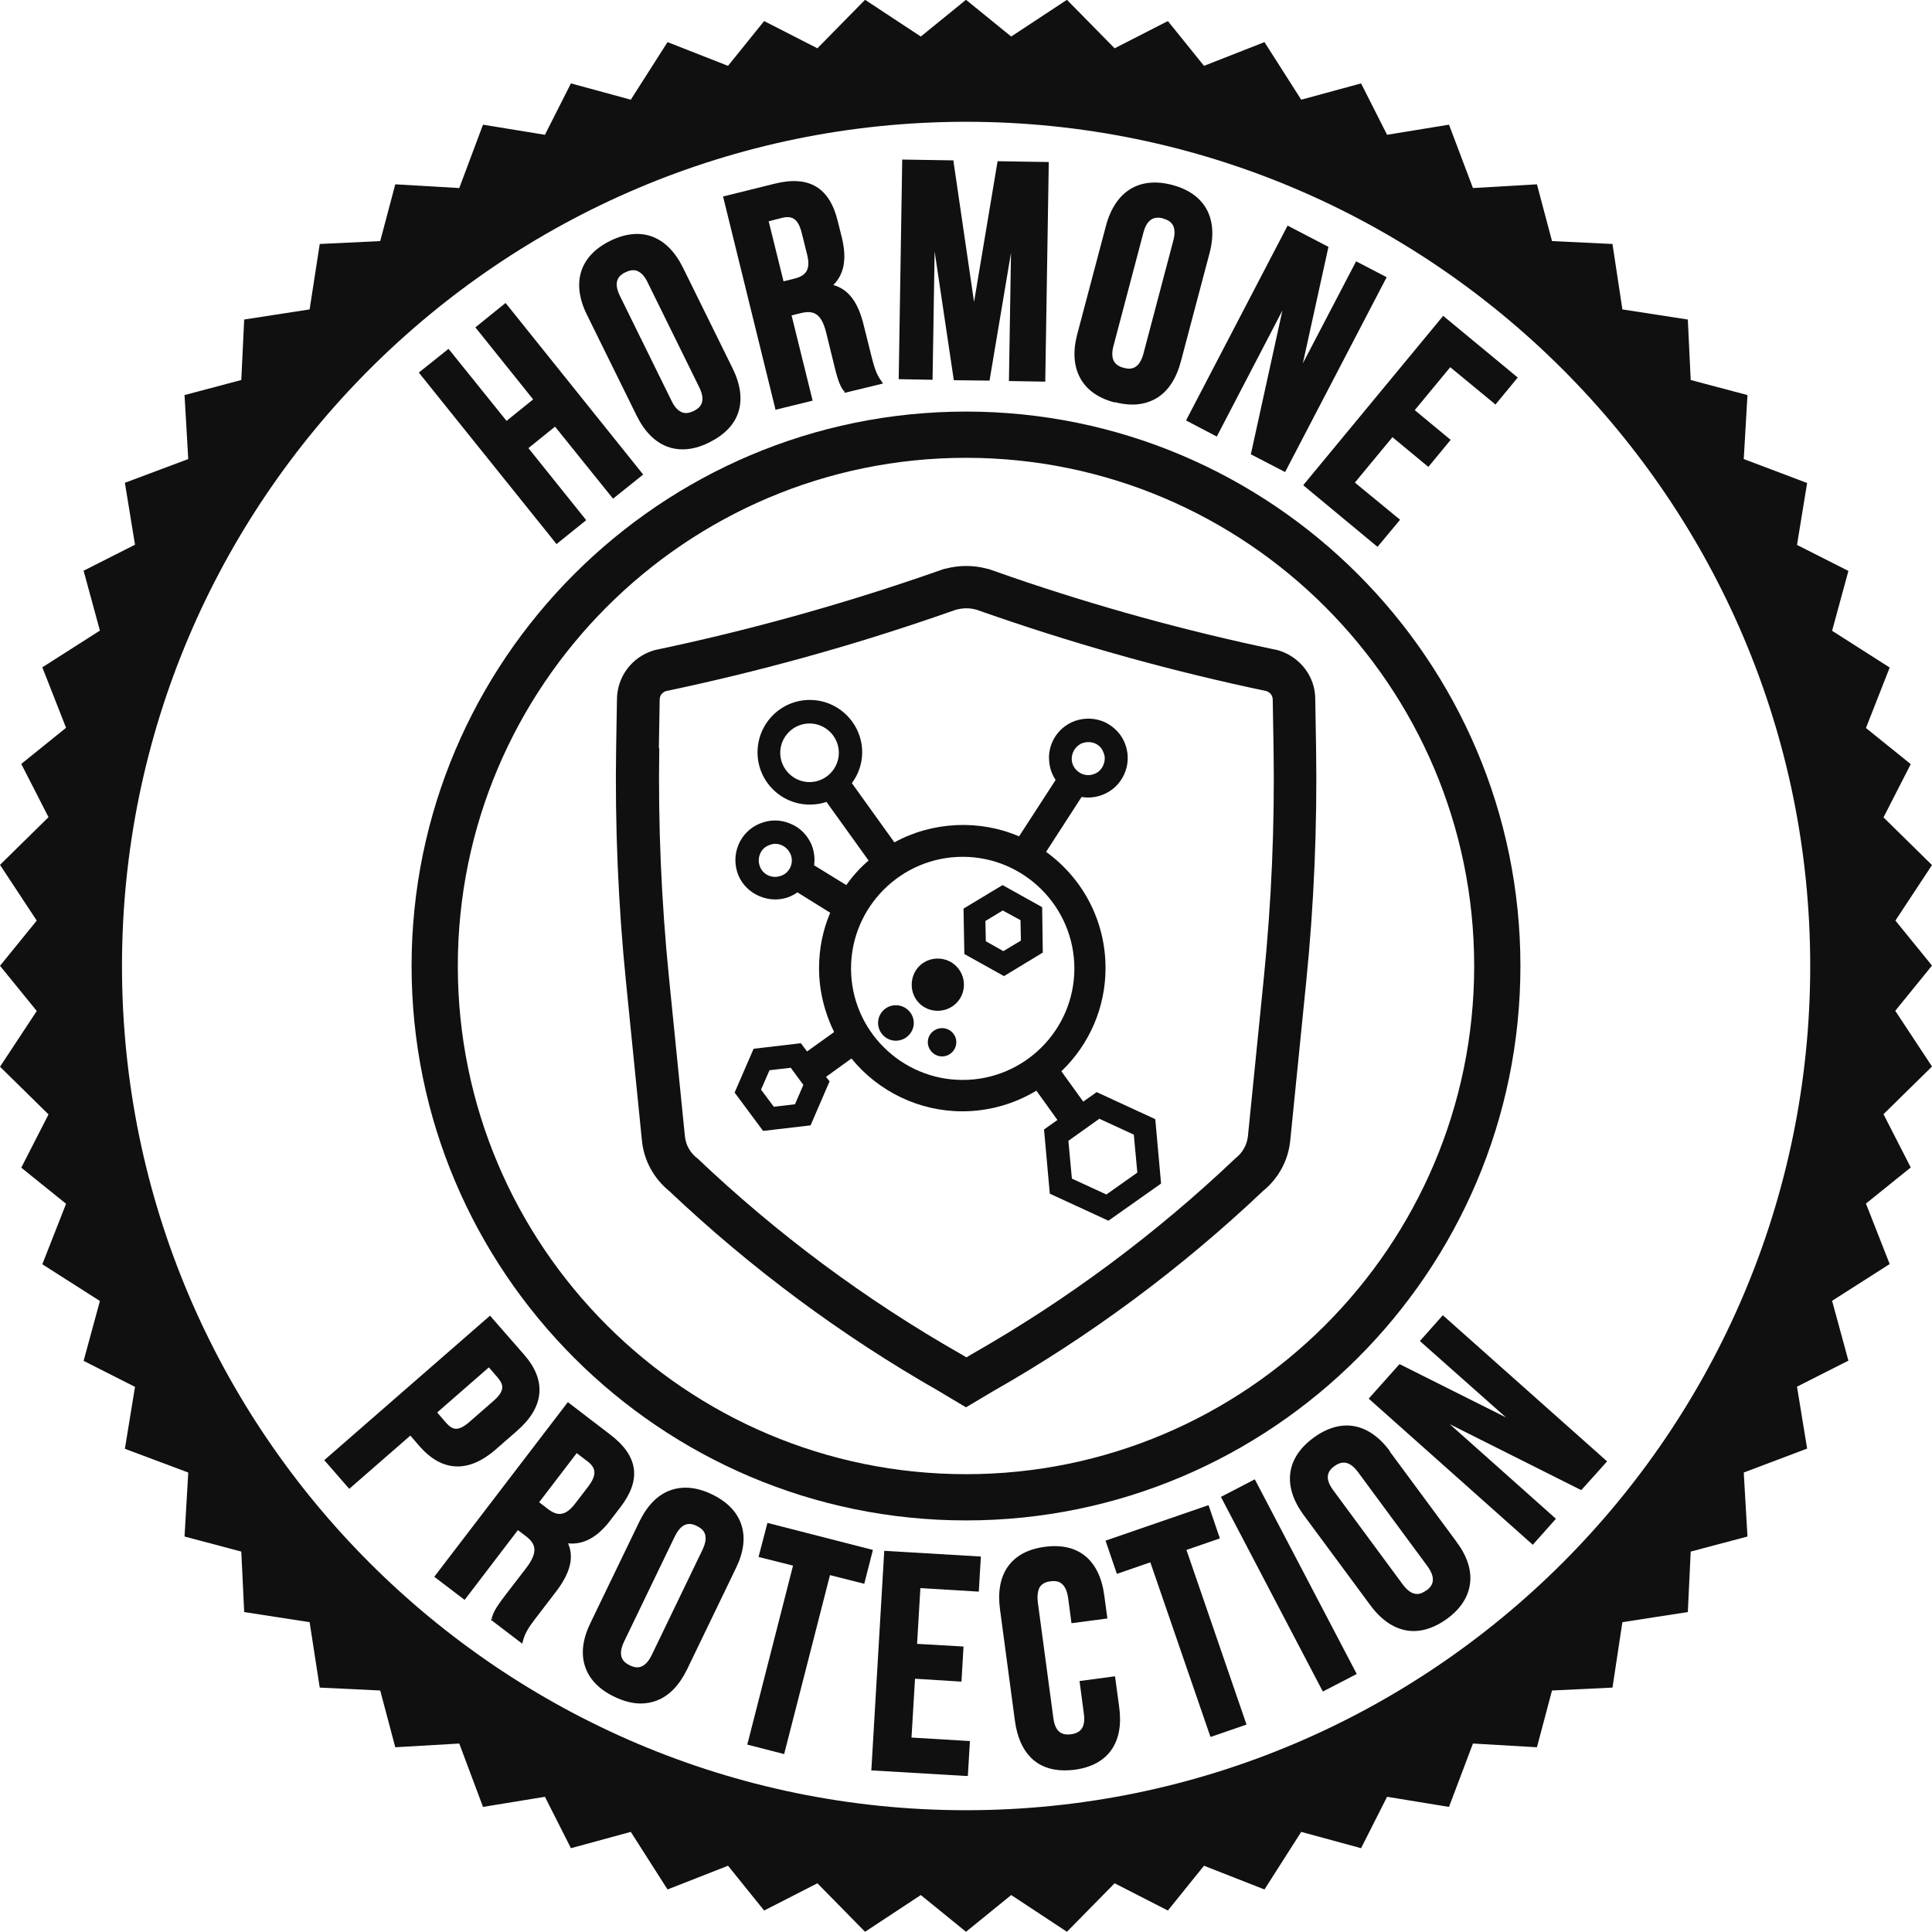 <?xml version="1.0" encoding="UTF-8"?>
<svg id="Layer_2" data-name="Layer 2" xmlns="http://www.w3.org/2000/svg" viewBox="0 0 93.6 93.6">
  <defs>
    <style>
      .cls-1 {
        fill: #0f100f;
      }
    </style>
  </defs>
  <g id="Editable">
    <g>
      <path class="cls-1" d="M91.82,44.61l1.78-2.7-2.35-2.31,1.32-2.58-2.17-1.75,1.15-2.93-2.79-1.78.79-2.9-2.49-1.26.49-3-3.07-1.16.18-3.1-2.75-.73-.14-2.93-3.17-.49-.48-3.17-2.93-.14-.73-2.75-3.1.18-1.16-3.07-3,.49-1.26-2.49-2.9.79-1.78-2.79-2.93,1.15-1.75-2.17-2.58,1.32-2.31-2.35-2.7,1.78-2.19-1.78-2.19,1.78-2.7-1.78-2.31,2.35-2.58-1.32-1.75,2.17-2.93-1.15-1.78,2.79-2.9-.79-1.26,2.49-3-.49-1.15,3.07-3.1-.18-.73,2.75-2.93.14-.49,3.17-3.17.49-.14,2.93-2.75.73.18,3.1-3.07,1.15.49,3-2.49,1.26.79,2.9-2.79,1.78,1.15,2.93-2.17,1.75,1.32,2.58-2.35,2.31,1.78,2.7-1.78,2.19,1.78,2.19-1.78,2.7,2.35,2.31-1.32,2.58,2.17,1.75-1.15,2.93,2.79,1.78-.79,2.9,2.49,1.26-.49,3,3.07,1.15-.18,3.1,2.75.73.14,2.93,3.17.49.49,3.17,2.93.14.73,2.75,3.1-.18,1.15,3.07,3-.49,1.26,2.49,2.9-.79,1.78,2.79,2.93-1.15,1.75,2.17,2.58-1.32,2.31,2.35,2.7-1.78,2.19,1.78,2.19-1.78,2.7,1.78,2.31-2.35,2.58,1.32,1.75-2.17,2.93,1.15,1.78-2.79,2.9.79,1.26-2.49,3,.49,1.16-3.07,3.1.18.73-2.75,2.93-.14.48-3.17,3.17-.49.14-2.93,2.75-.73-.18-3.1,3.07-1.16-.49-3,2.49-1.26-.79-2.9,2.79-1.78-1.15-2.93,2.17-1.75-1.32-2.58,2.35-2.31-1.78-2.7,1.78-2.19-1.78-2.19ZM46.8,87.7c-22.55,0-40.89-18.35-40.89-40.9S24.25,5.9,46.8,5.9s40.9,18.35,40.9,40.9-18.34,40.9-40.9,40.9Z"/>
      <path class="cls-1" d="M46.8,73.66c14.81,0,26.86-12.05,26.86-26.86s-12.05-26.86-26.86-26.86-26.86,12.05-26.86,26.86,12.05,26.86,26.86,26.86ZM46.8,22.18c13.58,0,24.62,11.05,24.62,24.62s-11.04,24.62-24.62,24.62-24.62-11.04-24.62-24.62,11.05-24.62,24.62-24.62Z"/>
      <polygon class="cls-1" points="26.96 26.36 28.4 25.2 25.6 21.71 26.89 20.67 29.7 24.16 31.16 22.99 24.56 14.76 24.49 14.68 23.03 15.86 25.83 19.35 24.54 20.39 21.73 16.9 20.29 18.05 26.9 26.28 26.96 26.36"/>
      <path class="cls-1" d="M30.84,20.13c.38.77.88,1.28,1.49,1.51.24.09.48.13.74.13.41,0,.85-.11,1.3-.34.74-.37,1.22-.87,1.41-1.49.19-.62.09-1.33-.29-2.1l-2.4-4.87c-.77-1.56-2.05-2.03-3.53-1.3-1.48.73-1.89,2.04-1.12,3.59l2.4,4.87ZM30.31,13.19c.13-.07.26-.1.37-.1.07,0,.14.01.2.04.19.08.36.26.5.56l2.49,5.06c.37.74.03,1.02-.26,1.16-.22.11-.41.13-.58.06-.19-.08-.36-.26-.5-.56l-2.49-5.06c-.37-.74-.03-1.02.26-1.16Z"/>
      <path class="cls-1" d="M37.58,19.85l1.79-.44-1.02-4.13.45-.11c.58-.14.99-.03,1.23.96l.39,1.59c.2.83.3.99.46,1.23l.1-.04-.09.06.04.06,1.85-.45-.09-.13c-.24-.33-.34-.68-.46-1.15l-.39-1.56c-.27-1.11-.74-1.73-1.47-1.93.53-.53.66-1.27.42-2.28l-.2-.8c-.2-.83-.54-1.37-1.04-1.68-.51-.31-1.17-.36-2.02-.15l-2.5.62,2.52,10.24.02.1ZM38.85,11.32l.25,1c.17.69,0,1.03-.62,1.18l-.52.13-.72-2.91.67-.17c.51-.12.78.1.94.77Z"/>
      <polygon class="cls-1" points="45.28 12.18 46.21 18.42 47.94 18.44 48.98 12.25 48.88 18.46 50.64 18.49 50.81 7.85 48.33 7.81 47.19 14.63 46.2 7.86 46.19 7.77 43.71 7.73 43.54 18.37 45.18 18.4 45.28 12.18"/>
      <path class="cls-1" d="M54,19.48c.3.08.59.12.86.12.44,0,.84-.11,1.19-.32.55-.34.94-.94,1.16-1.77l1.39-5.25c.44-1.68-.22-2.88-1.81-3.3-1.59-.42-2.76.3-3.21,1.98l-1.39,5.25c-.22.83-.17,1.55.14,2.12.31.58.88.98,1.68,1.19ZM56.35,10.59c.24.06.39.17.48.33.09.18.1.43.01.75l-1.44,5.45c-.21.8-.65.79-.96.7-.24-.06-.39-.17-.48-.33-.09-.18-.1-.43-.01-.75l1.44-5.45c.08-.32.21-.54.38-.65.15-.1.34-.12.58-.06Z"/>
      <polygon class="cls-1" points="58.95 21.15 62.13 15.04 60.6 22.01 62.26 22.87 67.18 13.43 65.7 12.66 63.12 17.6 64.36 11.96 62.38 10.93 57.46 20.37 58.95 21.15"/>
      <polygon class="cls-1" points="63.14 23.51 66.66 26.43 66.74 26.49 67.83 25.18 65.64 23.38 67.46 21.18 69.2 22.62 70.28 21.31 68.54 19.87 70.26 17.79 72.37 19.53 72.45 19.6 73.53 18.29 70 15.37 69.92 15.3 63.2 23.43 63.14 23.51"/>
      <path class="cls-1" d="M24.03,70.21l1.02-.89c1.32-1.15,1.44-2.43.35-3.68l-1.66-1.9-7.95,6.93-.08.07,1.21,1.39,2.96-2.58.44.51c1.1,1.26,2.38,1.31,3.7.16ZM23.68,66.24l.44.51c.16.19.23.35.21.51-.02.18-.16.38-.41.6l-1.18,1.03c-.25.22-.46.33-.64.33h0c-.16,0-.31-.09-.48-.28l-.44-.51,2.51-2.19Z"/>
      <path class="cls-1" d="M29.55,73.68l.5-.65c.52-.68.73-1.28.66-1.86-.08-.59-.45-1.14-1.15-1.67l-1.97-1.51-.08-.06-6.41,8.38-.06.08,1.47,1.12,2.58-3.38.37.28c.48.36.65.75.03,1.56l-1,1.3c-.52.68-.58.85-.67,1.12l.09.05-.1-.03-.02.07,1.51,1.15.04-.15c.1-.39.32-.7.61-1.08l.98-1.28c.7-.91.89-1.67.59-2.35.73.08,1.41-.28,2.04-1.1ZM28.49,70.82c.41.32.41.67,0,1.21l-.63.82c-.23.3-.45.46-.67.49-.2.03-.4-.05-.64-.23l-.43-.33,1.82-2.38.55.42Z"/>
      <path class="cls-1" d="M34.5,72.4c-.75-.36-1.43-.42-2.05-.19-.61.23-1.1.74-1.48,1.52l-2.36,4.89c-.38.78-.47,1.48-.27,2.1.2.62.67,1.12,1.42,1.48.45.22.88.33,1.29.33.26,0,.52-.05.76-.14.61-.23,1.1-.74,1.48-1.52l2.36-4.89c.38-.78.47-1.48.27-2.1-.2-.62-.68-1.12-1.42-1.48ZM34.03,75.09l-2.45,5.08c-.36.75-.79.65-1.07.51-.29-.14-.63-.41-.27-1.16l2.45-5.08c.23-.47.48-.61.71-.61.13,0,.26.05.36.1.29.14.63.41.27,1.16Z"/>
      <polygon class="cls-1" points="37.18 73.78 36.75 75.43 38.42 75.85 36.23 84.42 36.2 84.52 37.99 84.98 40.21 76.31 41.87 76.73 42.29 75.09 37.18 73.78"/>
      <polygon class="cls-1" points="42.84 75.13 42.22 85.66 42.21 85.77 46.78 86.04 46.89 86.04 46.99 84.35 44.16 84.18 44.33 81.33 46.58 81.47 46.68 79.77 44.43 79.64 44.59 76.94 47.42 77.11 47.52 75.41 42.95 75.14 42.84 75.13"/>
      <path class="cls-1" d="M54.04,81.21l-1.74.23.21,1.58c.08.62-.11.93-.62,1-.51.07-.78-.18-.86-.8l-.75-5.59c-.04-.33,0-.58.1-.75.1-.15.27-.24.51-.27.23-.03.41,0,.54.11.17.13.27.37.32.71l.16,1.21,1.74-.23-.15-1.11c-.23-1.74-1.27-2.58-2.89-2.36-.82.11-1.42.44-1.79.97-.36.52-.49,1.22-.37,2.08l.72,5.38c.21,1.56,1.06,2.4,2.4,2.4.16,0,.32-.01.49-.03.82-.11,1.42-.44,1.79-.97.36-.52.49-1.22.37-2.08l-.2-1.48Z"/>
      <polygon class="cls-1" points="59.1 74.53 58.55 72.92 53.56 74.64 54.11 76.25 55.73 75.69 58.61 84.05 58.65 84.15 60.39 83.55 57.48 75.09 59.1 74.53"/>
      <polygon class="cls-1" points="60.79 71.67 59.15 72.52 64.04 81.86 64.09 81.95 65.73 81.1 60.84 71.76 60.79 71.67"/>
      <path class="cls-1" d="M67.34,70.31c-1.03-1.4-2.38-1.63-3.71-.65-1.33.98-1.5,2.34-.47,3.74l3.23,4.37c.61.83,1.34,1.25,2.1,1.25.52,0,1.07-.2,1.61-.59.67-.49,1.04-1.07,1.12-1.72.08-.64-.14-1.32-.66-2.02l-3.23-4.37ZM69.1,77.05c-.26.19-.66.37-1.15-.3l-3.35-4.54c-.2-.27-.29-.5-.27-.7.02-.18.12-.34.32-.48.16-.12.3-.17.45-.17.04,0,.07,0,.11.01.2.04.4.2.59.46l3.35,4.54c.49.67.21,1-.05,1.19Z"/>
      <polygon class="cls-1" points="69.9 63.72 68.79 64.97 72.96 68.67 67.87 66.12 67.8 66.09 66.31 67.76 74.18 74.77 74.26 74.84 75.38 73.58 70.24 69 76.54 72.16 76.61 72.19 77.86 70.8 69.98 63.79 69.9 63.72"/>
      <path class="cls-1" d="M48.64,47.29l1.88-1.14-.03-2.2-1.92-1.07-1.89,1.14.04,2.2,1.92,1.07ZM48.58,44.11l.86.47.02.99-.85.51-.85-.48-.02-.98.84-.51Z"/>
      <path class="cls-1" d="M38.81,50.54l-2.3.27-.92,2.12,1.38,1.86,2.3-.27.92-2.13-.17-.22,1.23-.89c1.31,1.61,3.29,2.56,5.37,2.56,1.28,0,2.51-.35,3.59-1l1.02,1.42-.65.46.28,3.11,2.84,1.31,2.55-1.8-.28-3.12-2.84-1.31-.65.46-1.06-1.47c1.37-1.31,2.14-3.11,2.14-5,0-2.25-1.07-4.32-2.88-5.63l1.72-2.66c.33.06.67.02.98-.09.99-.36,1.5-1.46,1.14-2.45-.17-.48-.53-.86-.99-1.08-.46-.21-.98-.23-1.46-.06-.73.27-1.22.94-1.25,1.72,0,.26.03.51.12.74.05.14.12.27.2.4l-1.77,2.73c-1.92-.83-4.2-.72-6.04.29l-2.06-2.87c.32-.43.5-.95.5-1.49,0-1.4-1.14-2.54-2.54-2.54s-2.53,1.14-2.53,2.54,1.14,2.53,2.53,2.53c.28,0,.55-.04.81-.13l2.04,2.84c-.41.35-.77.75-1.08,1.19l-1.56-.96c.05-.34,0-.68-.12-.99-.2-.47-.56-.84-1.04-1.03-.47-.2-.99-.2-1.47,0-.47.19-.84.56-1.04,1.04-.19.47-.19.99,0,1.46.39.95,1.54,1.43,2.49,1.04.13-.06.26-.12.37-.21l1.59.99c-.36.85-.54,1.75-.54,2.69,0,1.07.26,2.13.73,3.09l-1.31.94-.31-.41ZM38.51,53.5l-1.02.12-.62-.83.41-.94,1.03-.12.61.83-.41.95ZM53.26,54.2l1.67.77.17,1.84-1.5,1.06-1.67-.77-.17-1.83,1.5-1.07ZM52.45,36c.21-.07.42-.06.61.02.2.09.34.25.41.46.04.1.06.2.05.31-.02.31-.21.61-.52.71-.41.16-.87-.06-1.03-.47-.15-.41.07-.87.47-1.03ZM39.22,37.89c-.78,0-1.42-.64-1.42-1.42s.64-1.42,1.42-1.42,1.42.64,1.42,1.42-.64,1.42-1.42,1.42ZM46.64,41.51c2.98,0,5.41,2.43,5.41,5.41s-2.43,5.4-5.41,5.4-5.41-2.42-5.41-5.4,2.43-5.41,5.41-5.41ZM37.86,42.42c-.41.17-.88-.02-1.04-.43-.08-.2-.08-.41,0-.61.07-.2.23-.35.43-.43.1-.04.2-.07.31-.07.31,0,.6.19.74.5.17.41-.02.87-.43,1.04Z"/>
      <path class="cls-1" d="M45.43,48.97c.7,0,1.27-.56,1.27-1.26s-.56-1.27-1.27-1.27-1.26.56-1.26,1.27.56,1.26,1.26,1.26Z"/>
      <path class="cls-1" d="M44.27,49.56c0-.47-.39-.86-.87-.86s-.86.39-.86.86.39.86.86.86.87-.38.87-.86Z"/>
      <path class="cls-1" d="M45.64,49.81c-.38,0-.69.31-.69.68s.31.69.69.69.69-.31.69-.69-.31-.68-.69-.68Z"/>
      <path class="cls-1" d="M31.1,55.25c.09.96.57,1.84,1.32,2.45,3.97,3.76,8.38,7.03,13.09,9.71l.23.14,1.06.63,1.06-.63.27-.16c4.68-2.66,9.09-5.93,13.06-9.69.75-.61,1.23-1.49,1.32-2.46l.77-7.66c.38-3.75.54-7.57.48-11.35l-.04-2.37c0-1.05-.7-2.01-1.75-2.34l-.1-.03-.1-.02c-4.31-.9-8.63-2.09-12.81-3.53l-.97-.34-.09-.03-.09-.02c-.34-.09-.67-.13-1-.13s-.65.04-1,.13l-.09.02-.09.03-.98.34c-4.18,1.43-8.49,2.62-12.81,3.53l-.1.02-.1.03c-1.05.33-1.75,1.29-1.75,2.38l-.04,2.33c-.06,3.79.1,7.61.48,11.36l.77,7.67ZM31.92,36.25l.04-2.36c0-.19.12-.35.31-.41,4.43-.93,8.78-2.13,13.06-3.6l.98-.34c.17-.04.33-.07.5-.07s.33.02.5.07l.98.34c4.28,1.47,8.63,2.67,13.06,3.6.18.06.31.22.31.41l.04,2.36c.06,3.71-.1,7.42-.47,11.11l-.77,7.67c-.04.43-.27.83-.61,1.09-3.85,3.66-8.14,6.85-12.76,9.48l-.27.16-.27-.16c-4.62-2.63-8.91-5.82-12.76-9.48-.35-.26-.57-.65-.61-1.09l-.77-7.67c-.37-3.69-.53-7.4-.47-11.11Z"/>
    </g>
  </g>
</svg>